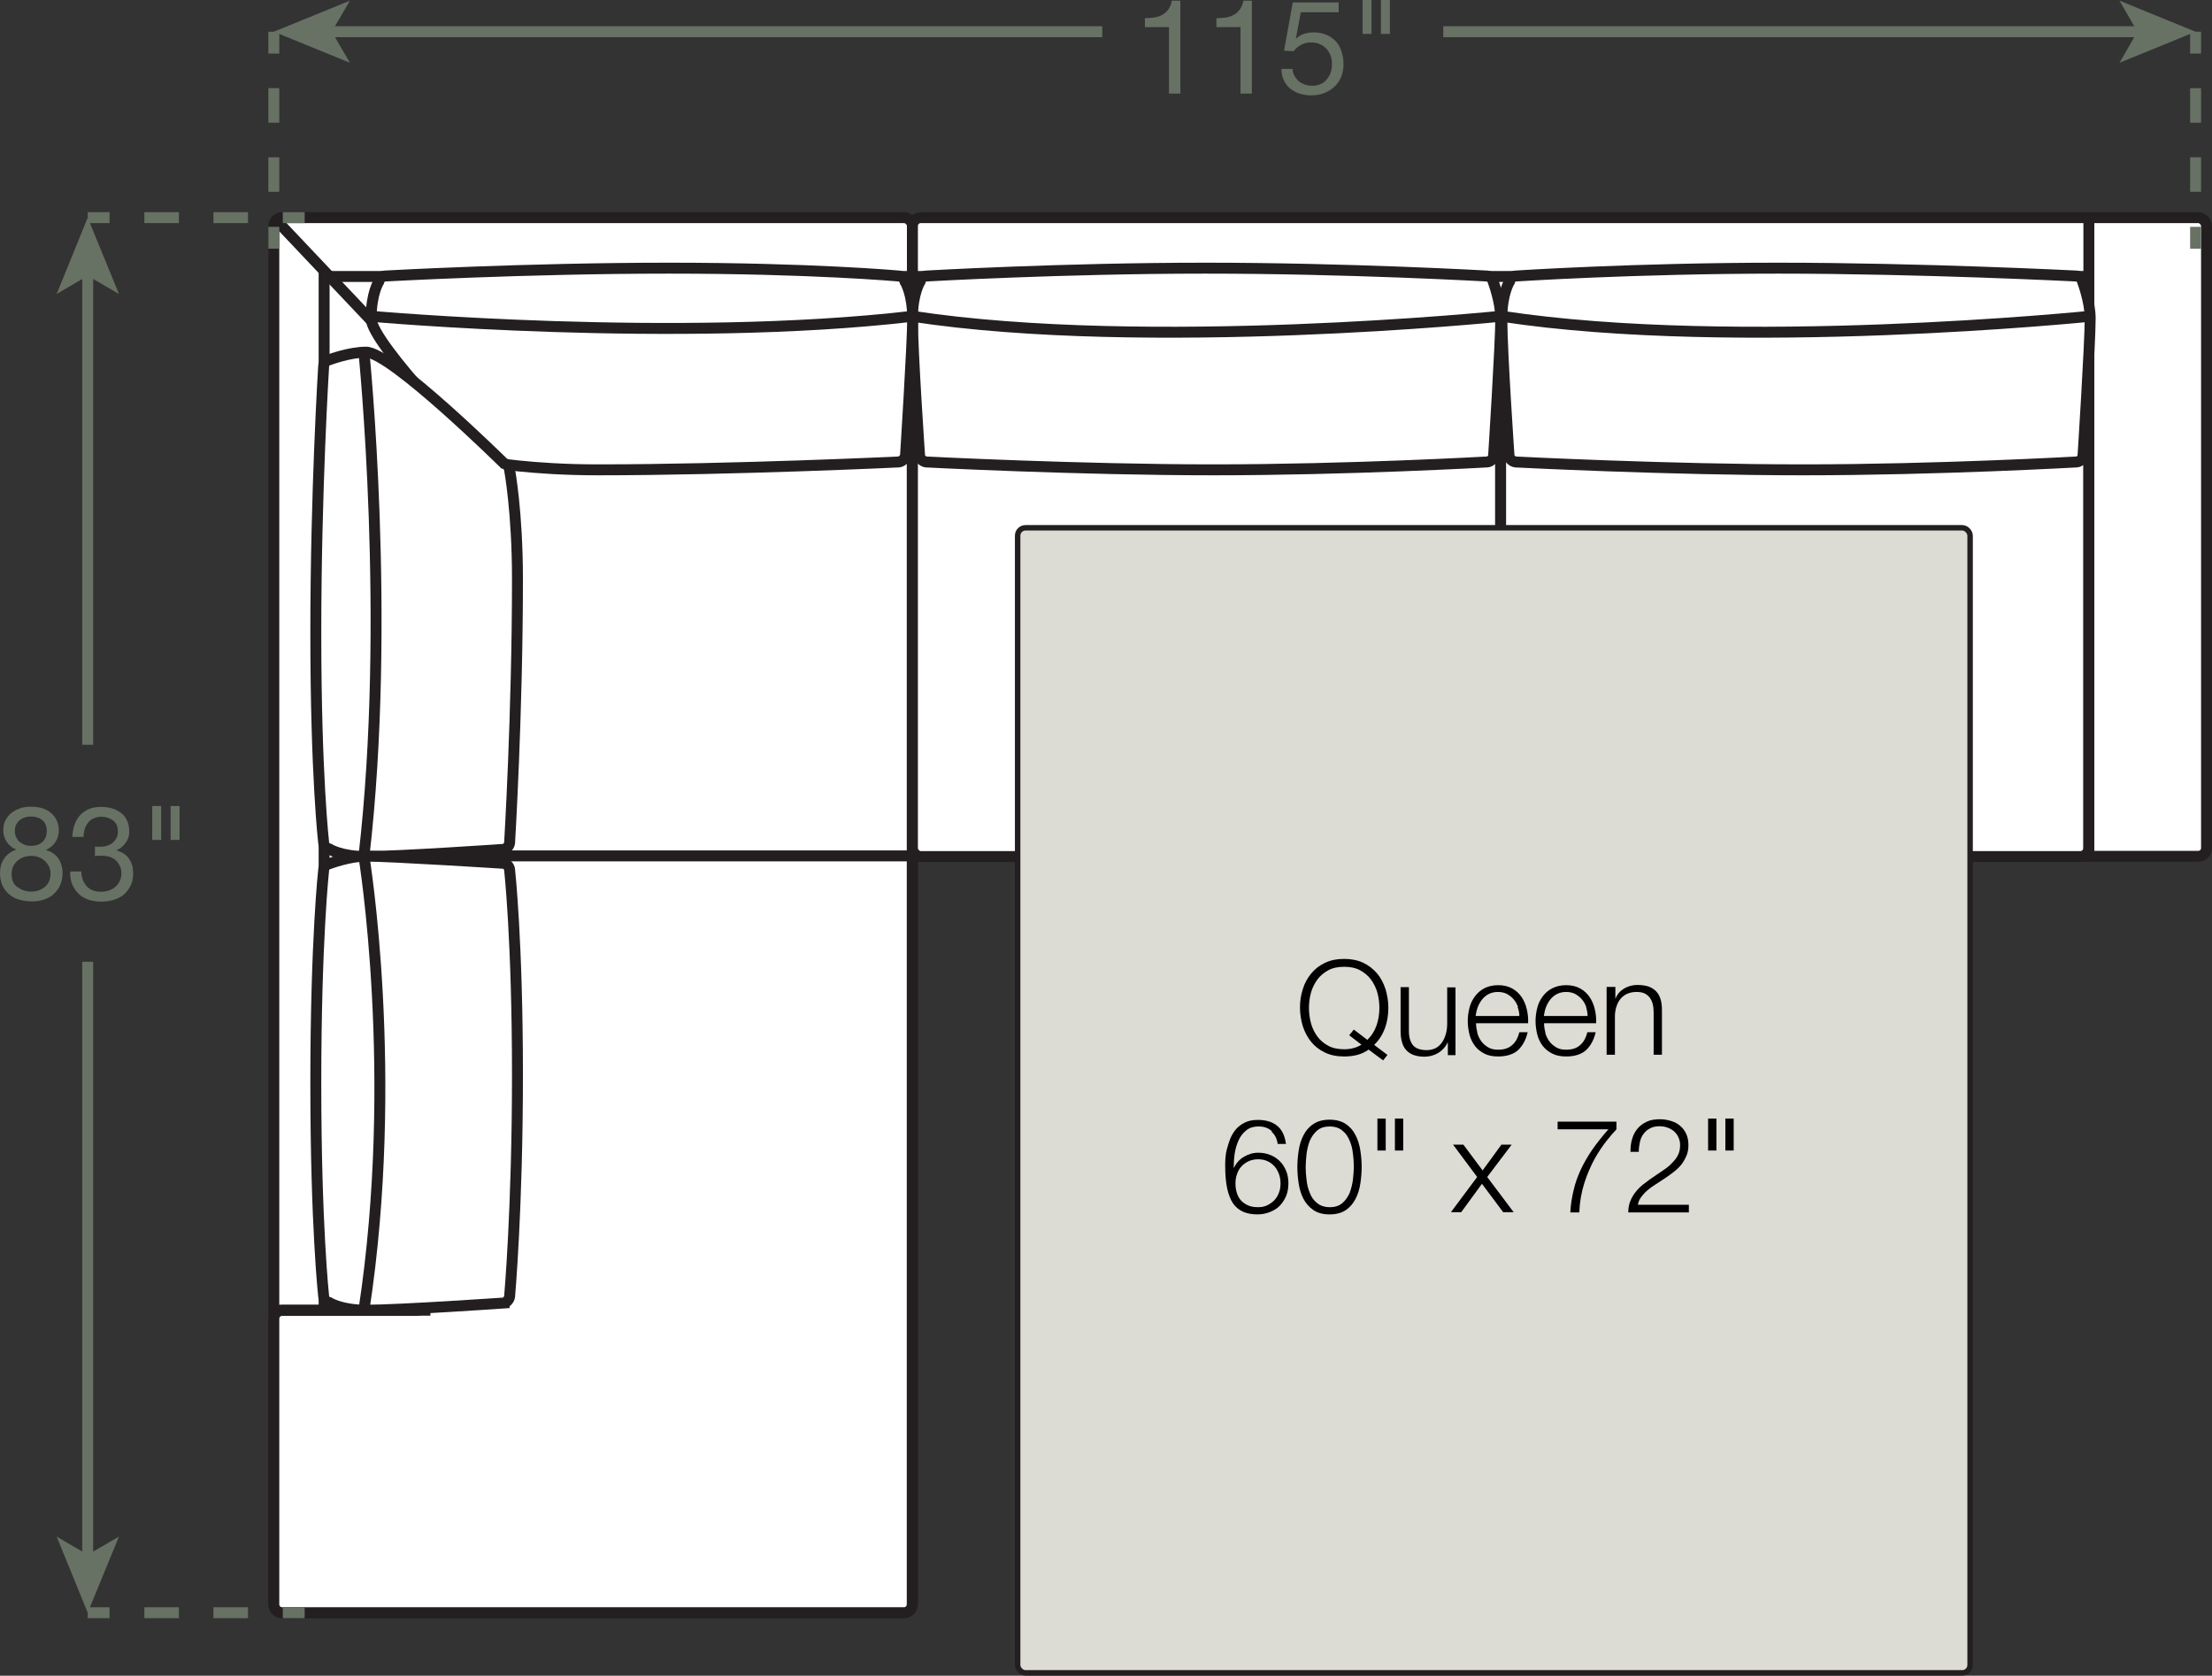 <?xml version="1.0" encoding="UTF-8"?><svg id="Layer_2" xmlns="http://www.w3.org/2000/svg" viewBox="0 0 101.14 76.61"><rect x="0" y="0" width="101.14" height="76.61" fill="#333333" stroke="none"/><defs><style>.cls-1{fill:#dddcd4;}.cls-2{stroke-dasharray:1.58 1.58;}.cls-2,.cls-3{stroke:#677164;}.cls-2,.cls-3,.cls-4,.cls-5{stroke-width:.5px;}.cls-2,.cls-3,.cls-6,.cls-5{fill:none;}.cls-4,.cls-7{fill:#fff;}.cls-4,.cls-6,.cls-5{stroke:#231f20;}.cls-8{fill:#677164;}.cls-6{stroke-width:.25px;}</style></defs><g id="Layer_1-2"><rect class="cls-7" x="12.52" y="9.95" width="29.2" height="63.78" rx=".38" ry=".38"/><rect class="cls-5" x="12.52" y="9.95" width="29.2" height="63.78" rx=".38" ry=".38"/><line class="cls-4" x1="12.52" y1="9.95" x2="19.43" y2="17.25"/><rect class="cls-7" x="41.72" y="9.95" width="59.17" height="29.2" rx=".38" ry=".38"/><rect class="cls-5" x="41.72" y="9.95" width="59.17" height="29.2" rx=".38" ry=".38"/><path class="cls-7" d="M41.33,18.41c.21,0,.38.17.38.38v54.56c0,.21-.17.38-.38.38H12.9c-.21,0-.38-.17-.38-.38v-13.06c0-.21.17-.38.38-.38h6.15c.21,0,.38-.17.38-.38V18.79c0-.21.17-.38.38-.38h21.52Z"/><path class="cls-5" d="M41.33,18.41c.21,0,.38.17.38.38v54.56c0,.21-.17.38-.38.38H12.9c-.21,0-.38-.17-.38-.38v-13.06c0-.21.17-.38.38-.38h6.15c.21,0,.38-.17.38-.38V18.79c0-.21.17-.38.38-.38h21.52Z"/><polyline class="cls-5" points="41.72 12.64 14.82 12.64 14.82 59.9"/><polyline class="cls-5" points="41.72 17.25 19.43 17.25 19.43 59.9 12.52 59.9"/><line class="cls-5" x1="95.51" y1="39.15" x2="95.51" y2="9.95"/><line class="cls-5" x1="95.51" y1="12.64" x2="41.72" y2="12.64"/><line class="cls-5" x1="95.51" y1="17.25" x2="41.72" y2="17.25"/><rect class="cls-7" x="68.61" y="17.26" width="26.89" height="21.9" rx=".38" ry=".38"/><rect class="cls-5" x="68.61" y="17.26" width="26.89" height="21.9" rx=".38" ry=".38"/><rect class="cls-7" x="41.72" y="17.26" width="26.89" height="21.9" rx=".38" ry=".38"/><rect class="cls-5" x="41.72" y="17.26" width="26.89" height="21.9" rx=".38" ry=".38"/><path class="cls-4" d="M69,20.87c.03.12.16.23.29.25,0,0,7.01.36,13.16.36,6.15,0,12.5-.36,12.5-.36.13-.01.26-.12.29-.25,0,0,.33-5.16.33-6.31,0-.77-.35-1.69-.35-1.69-.02-.12-.14-.24-.27-.25,0,0-7.12-.36-13.65-.36s-12.01.36-12.01.36c-.13.01-.25.13-.27.25,0,0-.35.54-.35,1.69,0,1.54.33,6.31.33,6.31Z"/><path class="cls-5" d="M95.56,14.46s-16.13,1.64-26.89,0"/><path class="cls-4" d="M42.05,20.87c.03.12.16.23.29.25,0,0,7.01.36,13.16.36,6.15,0,12.5-.36,12.5-.36.13-.01.26-.12.29-.25,0,0,.33-5.16.33-6.31,0-.77-.35-1.69-.35-1.69-.02-.12-.14-.24-.27-.25,0,0-6.35-.36-12.88-.36s-12.78.36-12.78.36c-.13.01-.25.13-.27.25,0,0-.35.54-.35,1.69,0,1.54.33,6.31.33,6.31Z"/><path class="cls-5" d="M68.61,14.46s-16.13,1.64-26.89,0"/><path class="cls-4" d="M41.39,20.87c-.03.12-.16.23-.29.25,0,0-7.61.36-13.76.36-3.07,0-4.99-.36-4.99-.36-.13-.01-.26-.12-.29-.25,0,0-5.09-5.16-5.09-6.31s.35-1.69.35-1.69c.02-.12.14-.24.27-.25,0,0,6.46-.36,12.99-.36,6.53,0,10.53.36,10.53.36.13.01.25.13.27.25,0,0,.35.54.35,1.69s-.33,6.31-.33,6.31Z"/><path class="cls-5" d="M16.97,14.46s13.99,1.25,24.75,0"/><path class="cls-4" d="M23.05,38.83c.12-.03.23-.16.25-.29,0,0,.36-5.92.36-12.07,0-3.07-.36-4.99-.36-4.99-.01-.13-.12-.26-.25-.29,0,0-5.16-5.09-6.31-5.09-.77,0-1.69.35-1.69.35-.12.02-.24.14-.25.27,0,0-.36,5.69-.36,12.22,0,6.53.36,9.6.36,9.6.01.13.13.25.25.27,0,0,.54.35,1.69.35,1.54,0,6.31-.33,6.31-.33Z"/><path class="cls-5" d="M16.64,16.1s1.25,12.29,0,23.05"/><path class="cls-4" d="M23.05,59.57c.12-.03.23-.16.25-.29,0,0,.36-4,.36-10.14s-.36-9.38-.36-9.38c-.01-.13-.12-.26-.25-.29,0,0-5.16-.33-6.31-.33-.77,0-1.69.35-1.69.35-.12.02-.24.14-.25.27,0,0-.36,3.23-.36,9.76,0,6.53.36,9.76.36,9.76.01.13.13.25.25.27,0,0,.54.35,1.69.35,1.54,0,6.31-.33,6.31-.33Z"/><path class="cls-5" d="M16.64,39.15s1.64,9.99,0,20.75"/><rect class="cls-1" x="46.53" y="24.13" width="43.55" height="52.35" rx=".36" ry=".36"/><rect class="cls-6" x="46.53" y="24.13" width="43.55" height="52.35" rx=".36" ry=".36"/><path d="M62.57,47.99c-.29.21-.66.31-1.11.31-.34,0-.63-.06-.88-.18s-.46-.28-.63-.49-.29-.44-.38-.71c-.08-.27-.13-.55-.13-.85s.04-.58.13-.85c.08-.27.21-.5.38-.71s.38-.37.63-.49.55-.18.88-.18.63.06.88.18.46.29.63.49.29.44.38.71c.08.27.13.55.13.85,0,.34-.05.65-.16.95-.11.29-.27.54-.49.75l.61.46-.2.25-.67-.5ZM62.94,46.88c.09-.26.13-.53.13-.8,0-.24-.03-.47-.09-.69-.06-.22-.16-.42-.29-.6-.13-.18-.3-.32-.5-.43-.2-.11-.45-.16-.73-.16s-.53.05-.73.16-.37.25-.5.43c-.13.18-.23.38-.29.6-.06.22-.09.45-.09.69s.03.46.09.69c.06.23.16.43.29.61.13.18.3.32.5.43.2.11.45.16.73.16.3,0,.57-.07.79-.21l-.56-.43.21-.26.62.47c.19-.18.33-.4.42-.66Z"/><path d="M66.2,48.22v-.56h-.01c-.1.21-.25.37-.43.48-.19.11-.4.17-.63.17-.2,0-.36-.03-.5-.08-.14-.05-.25-.13-.34-.23-.09-.1-.15-.22-.19-.37-.04-.14-.06-.31-.06-.49v-2.01h.38v2.02c0,.28.07.49.19.64.12.14.33.22.63.22.16,0,.3-.04.42-.1.12-.07.21-.16.29-.28.08-.12.13-.25.17-.4.04-.15.05-.3.05-.46v-1.63h.38v3.1h-.35Z"/><path d="M67.54,47.2c.04.15.1.28.18.39.08.12.19.21.32.29.13.08.28.11.46.11.28,0,.49-.07.65-.22.16-.14.26-.34.32-.58h.38c-.08.35-.23.62-.44.82-.21.19-.52.29-.91.29-.24,0-.46-.04-.63-.13s-.32-.2-.43-.35c-.11-.15-.2-.32-.25-.52-.05-.2-.08-.41-.08-.63,0-.2.03-.4.08-.6.05-.2.14-.37.25-.52.11-.15.26-.28.43-.37.18-.09.39-.14.63-.14s.46.05.64.15c.18.1.32.23.43.39.11.16.19.35.24.56.05.21.07.42.06.64h-2.38c0,.14.02.28.06.42ZM69.41,46.04c-.05-.13-.11-.25-.2-.35-.08-.1-.19-.18-.31-.25-.12-.06-.26-.09-.41-.09s-.29.03-.41.09c-.12.06-.22.14-.31.25-.08.1-.15.22-.2.35-.05.13-.08.27-.1.41h2c0-.14-.03-.28-.08-.41Z"/><path d="M70.65,47.2c.04.15.1.28.18.39.08.12.19.21.32.29.13.08.28.11.46.11.28,0,.49-.07.65-.22.16-.14.26-.34.32-.58h.38c-.08.35-.23.62-.44.82-.21.19-.52.29-.91.29-.24,0-.46-.04-.63-.13-.18-.09-.32-.2-.44-.35-.11-.15-.2-.32-.25-.52-.05-.2-.08-.41-.08-.63,0-.2.03-.4.08-.6.05-.2.14-.37.25-.52.11-.15.26-.28.44-.37.18-.09.39-.14.63-.14s.46.05.64.15.32.23.43.39c.11.16.19.35.24.56s.07.42.06.64h-2.38c0,.14.02.28.06.42ZM72.53,46.04c-.05-.13-.11-.25-.2-.35-.08-.1-.19-.18-.31-.25-.12-.06-.26-.09-.41-.09s-.29.03-.41.09c-.12.06-.22.14-.31.25-.08.1-.15.22-.2.35-.05.13-.08.27-.1.41h2c0-.14-.03-.28-.07-.41Z"/><path d="M73.86,45.12v.53h.01c.07-.19.2-.34.38-.45.18-.11.39-.17.61-.17s.4.03.54.08c.15.06.26.14.35.24s.15.23.19.38c.04.15.05.31.05.5v1.99h-.38v-1.93c0-.13-.01-.25-.04-.37-.02-.11-.07-.21-.13-.3-.06-.08-.14-.15-.24-.2-.1-.05-.23-.07-.38-.07s-.29.03-.41.08c-.12.05-.22.13-.3.22s-.15.21-.19.34c-.05.13-.07.27-.08.42v1.81h-.38v-3.1h.38Z"/><path d="M58.16,51.72c-.15-.14-.35-.22-.6-.22s-.44.06-.59.19c-.15.12-.27.28-.35.47-.08.19-.14.39-.17.61s-.04.42-.04.62h.01c.1-.21.25-.38.45-.5s.42-.19.66-.19c.21,0,.4.04.57.11.17.07.31.17.43.29s.21.27.28.44.1.36.1.56-.03.39-.1.57c-.07.17-.17.32-.29.45s-.28.22-.45.29c-.17.07-.37.11-.57.11-.26,0-.48-.04-.66-.12-.18-.08-.34-.21-.46-.38-.12-.18-.21-.41-.27-.69-.06-.28-.09-.63-.09-1.04,0-.08,0-.19.01-.33.01-.14.03-.28.07-.43s.09-.31.15-.47c.07-.16.15-.3.26-.43.11-.13.25-.23.41-.31s.36-.12.59-.12c.38,0,.67.09.89.27.22.18.35.46.4.83h-.38c-.03-.23-.12-.42-.28-.56ZM57.09,53.09c-.13.06-.24.14-.33.24-.09.1-.16.22-.2.35-.05.13-.07.28-.07.43s.02.29.06.42c.04.13.1.25.19.35.09.1.2.17.33.23.13.06.29.08.47.08.15,0,.29-.03.41-.09.12-.06.23-.14.32-.23.09-.1.16-.21.21-.35.05-.13.07-.27.07-.41s-.02-.3-.07-.43-.11-.25-.2-.35c-.09-.1-.19-.18-.32-.24-.13-.06-.27-.09-.43-.09s-.31.03-.44.09Z"/><path d="M61.54,51.39c.19.13.34.3.44.51.11.21.18.44.22.7s.06.51.06.75-.02.5-.06.76-.11.49-.22.7c-.11.21-.25.38-.44.51-.19.13-.44.2-.75.2s-.55-.07-.74-.2c-.19-.13-.34-.3-.45-.51-.11-.21-.18-.44-.22-.7-.04-.26-.06-.51-.06-.75s.02-.5.06-.76c.04-.26.11-.49.22-.7.11-.21.25-.38.45-.51.19-.13.44-.2.74-.2s.56.07.75.2ZM60.22,51.69c-.14.12-.25.28-.33.46-.07.18-.12.38-.15.6-.02.22-.04.41-.04.59s.01.38.04.6c.02.21.07.41.15.6.07.19.18.34.33.46.14.12.34.19.58.19s.43-.06.58-.19c.14-.12.25-.28.33-.46.07-.19.12-.39.15-.6.02-.21.04-.41.04-.6s-.01-.38-.04-.59c-.02-.22-.07-.42-.15-.6-.07-.18-.18-.34-.33-.46-.14-.12-.34-.19-.58-.19s-.43.06-.58.19Z"/><path d="M63.36,51.14v1.46h-.38v-1.46h.38ZM64.16,51.14v1.46h-.38v-1.46h.38Z"/><path d="M66.44,52.33h.47l.88,1.18.86-1.18h.47l-1.12,1.48,1.21,1.61h-.48l-.97-1.3-.95,1.3h-.47l1.2-1.61-1.11-1.49Z"/><path d="M73.91,51.28v.35c-.13.14-.29.32-.47.55-.18.23-.36.5-.54.82-.17.32-.33.68-.46,1.09-.13.41-.21.85-.23,1.34h-.41c.02-.36.07-.69.15-1.01.07-.32.18-.62.32-.93.14-.3.31-.6.52-.91.21-.3.46-.62.75-.95h-2.32v-.35h2.7Z"/><path d="M74.45,55.42c0-.21.04-.39.11-.55.07-.16.16-.3.27-.43s.24-.25.38-.35c.14-.11.28-.21.43-.31.15-.1.29-.2.44-.3.15-.1.28-.21.39-.33.12-.12.2-.23.26-.36.06-.12.09-.27.09-.44,0-.14-.03-.26-.08-.36-.05-.11-.12-.2-.2-.27s-.19-.13-.3-.17-.24-.06-.36-.06c-.17,0-.32.03-.44.1-.12.06-.22.15-.3.26-.08.11-.13.23-.16.37-.03.14-.05.29-.05.44h-.38c0-.22.02-.42.08-.6.05-.18.14-.34.25-.47s.25-.23.42-.31.37-.11.6-.11c.18,0,.35.03.51.08s.3.12.41.22c.12.1.21.22.28.37.07.15.1.32.1.52,0,.18-.03.34-.09.48-.06.14-.14.28-.23.4-.1.12-.21.23-.34.33-.13.1-.26.2-.4.29-.1.07-.22.14-.35.23s-.27.17-.39.27c-.13.1-.24.21-.33.33-.1.12-.16.25-.18.39h2.33v.35h-2.77Z"/><path d="M78.48,51.14v1.46h-.38v-1.46h.38ZM79.27,51.14v1.46h-.38v-1.46h.38Z"/><line class="cls-3" x1="4.01" y1="9.95" x2="5.01" y2="9.95"/><line class="cls-2" x1="6.6" y1="9.95" x2="12.14" y2="9.95"/><line class="cls-3" x1="12.93" y1="9.95" x2="13.93" y2="9.95"/><line class="cls-3" x1="4.01" y1="73.73" x2="5.01" y2="73.73"/><line class="cls-2" x1="6.6" y1="73.73" x2="12.14" y2="73.73"/><line class="cls-3" x1="12.93" y1="73.73" x2="13.93" y2="73.73"/><path class="cls-8" d="M.25,37.5c.07-.13.16-.25.28-.34.12-.09.25-.16.4-.21s.31-.07.47-.07c.23,0,.43.03.59.09.16.06.3.14.4.25.1.1.18.22.23.35s.07.26.07.4c0,.19-.05.37-.16.53s-.25.28-.43.36c.26.08.45.21.57.39.12.18.19.41.19.67,0,.21-.04.39-.11.55-.07.16-.17.29-.3.41s-.27.19-.45.25c-.17.06-.36.08-.55.08s-.39-.03-.57-.08c-.18-.05-.33-.13-.46-.24-.13-.11-.23-.24-.31-.41-.07-.16-.11-.35-.11-.57,0-.25.06-.47.19-.66.13-.19.31-.32.55-.41-.18-.07-.32-.19-.43-.35-.11-.16-.16-.34-.16-.53,0-.18.03-.33.1-.46ZM.79,40.54c.17.15.39.22.65.22.13,0,.25-.02.35-.06s.2-.1.28-.17c.08-.07.14-.16.18-.26.04-.1.06-.21.06-.33s-.02-.22-.07-.32c-.05-.1-.11-.18-.19-.26-.08-.07-.17-.13-.28-.17s-.22-.06-.34-.06-.24.02-.35.06c-.11.04-.21.09-.29.17s-.15.16-.19.26c-.05.1-.07.21-.07.34,0,.26.08.46.26.6ZM.75,38.29c.04.09.09.16.16.21s.15.1.24.13c.09.03.19.04.29.04.2,0,.37-.06.5-.18s.2-.29.2-.5-.07-.38-.2-.49c-.13-.11-.31-.17-.51-.17-.1,0-.2.01-.29.04-.09.03-.17.07-.24.13s-.12.12-.16.2c-.04.08-.06.17-.06.28,0,.12.02.22.06.3Z"/><path class="cls-8" d="M4.4,38.71h.17c.11,0,.21-.01.31-.04s.18-.07.26-.13c.07-.06.13-.13.18-.22s.07-.19.07-.3c0-.23-.07-.4-.22-.51s-.32-.17-.54-.17c-.14,0-.25.03-.36.08s-.19.12-.25.2-.12.18-.15.29c-.03.11-.05.23-.05.35h-.51c0-.2.04-.39.1-.56.06-.17.14-.31.25-.43.11-.12.24-.21.4-.28.16-.07.35-.1.56-.1.18,0,.35.02.51.07.16.05.29.12.41.21.12.09.21.21.27.35.07.14.1.31.1.51s-.06.36-.17.51c-.11.15-.25.26-.42.34h0c.26.07.45.19.58.38.13.19.19.41.19.67,0,.21-.04.4-.12.56-.08.16-.18.3-.31.41s-.29.19-.46.24c-.18.05-.37.08-.57.08-.22,0-.41-.03-.59-.09-.18-.06-.33-.15-.45-.27s-.22-.26-.29-.43-.1-.37-.09-.59h.51c0,.28.09.5.24.67.15.17.37.26.67.26.12,0,.24-.02.35-.06.11-.04.21-.09.29-.16s.15-.16.2-.26c.05-.1.08-.22.08-.35s-.02-.25-.07-.35c-.05-.1-.11-.19-.19-.26s-.17-.12-.28-.16c-.11-.03-.23-.05-.36-.05-.11,0-.21,0-.31.02v-.43s.04,0,.05,0Z"/><path class="cls-8" d="M7.37,36.85v1.55h-.41v-1.55h.41ZM8.21,36.85v1.55h-.41v-1.55h.41Z"/><line class="cls-3" x1="4.01" y1="71.26" x2="4.01" y2="43.97"/><polygon class="cls-8" points="4.01 73.73 5.44 70.25 4.01 71.08 2.59 70.25 4.01 73.73"/><line class="cls-3" x1="4.01" y1="12.42" x2="4.01" y2="34.05"/><polygon class="cls-8" points="4.01 9.95 2.59 13.44 4.01 12.61 5.44 13.44 4.01 9.95"/><line class="cls-3" x1="100.39" y1="1.45" x2="100.39" y2="2.45"/><line class="cls-2" x1="100.39" y1="4.03" x2="100.39" y2="9.58"/><line class="cls-3" x1="100.39" y1="10.37" x2="100.39" y2="11.37"/><line class="cls-3" x1="12.52" y1="1.45" x2="12.52" y2="2.45"/><line class="cls-2" x1="12.52" y1="4.03" x2="12.52" y2="9.58"/><line class="cls-3" x1="12.52" y1="10.37" x2="12.52" y2="11.37"/><path class="cls-8" d="M53.45,4.28V1.24h-1.1v-.41c.14,0,.28-.01.42-.03.14-.02.26-.06.37-.12.11-.06.2-.14.28-.25.08-.1.13-.24.16-.4h.39v4.25h-.51Z"/><path class="cls-8" d="M56.72,4.28V1.24h-1.1v-.41c.14,0,.28-.01.42-.03.14-.02.26-.06.37-.12.11-.06.2-.14.28-.25.08-.1.13-.24.16-.4h.39v4.25h-.51Z"/><path class="cls-8" d="M59.48.55l-.23,1.22h.01c.09-.09.21-.17.36-.22.15-.05.29-.07.44-.07.19,0,.37.03.53.09.17.06.31.15.44.27s.22.27.29.46c.07.18.11.4.11.64,0,.18-.03.36-.09.53-.06.17-.15.32-.28.45s-.28.24-.47.32c-.19.08-.4.12-.65.12-.18,0-.36-.03-.52-.08-.16-.05-.3-.13-.43-.23-.12-.1-.22-.23-.29-.38-.07-.15-.11-.32-.11-.52h.51c0,.11.03.21.08.3.05.09.11.18.19.25.08.07.17.12.28.16.11.04.22.06.35.06.12,0,.24-.02.34-.06.11-.04.21-.1.29-.19s.15-.19.2-.32.07-.27.07-.44c0-.14-.02-.27-.07-.39s-.11-.22-.2-.31-.18-.15-.3-.2-.25-.07-.39-.07c-.17,0-.32.04-.45.11s-.25.17-.34.29l-.44-.02.4-2.21h2.1v.45h-1.72Z"/><path class="cls-8" d="M62.71,0v1.55h-.41V0h.41ZM63.55,0v1.55h-.41V0h.41Z"/><line class="cls-3" x1="14.99" y1="1.45" x2="50.4" y2="1.45"/><polygon class="cls-8" points="12.52 1.45 16 2.87 15.17 1.45 16 .03 12.52 1.45"/><line class="cls-3" x1="97.92" y1="1.45" x2="65.99" y2="1.45"/><polygon class="cls-8" points="100.39 1.45 96.91 .03 97.73 1.45 96.91 2.87 100.39 1.45"/><line class="cls-5" x1="17.84" y1="39.13" x2="41.66" y2="39.13"/></g></svg>